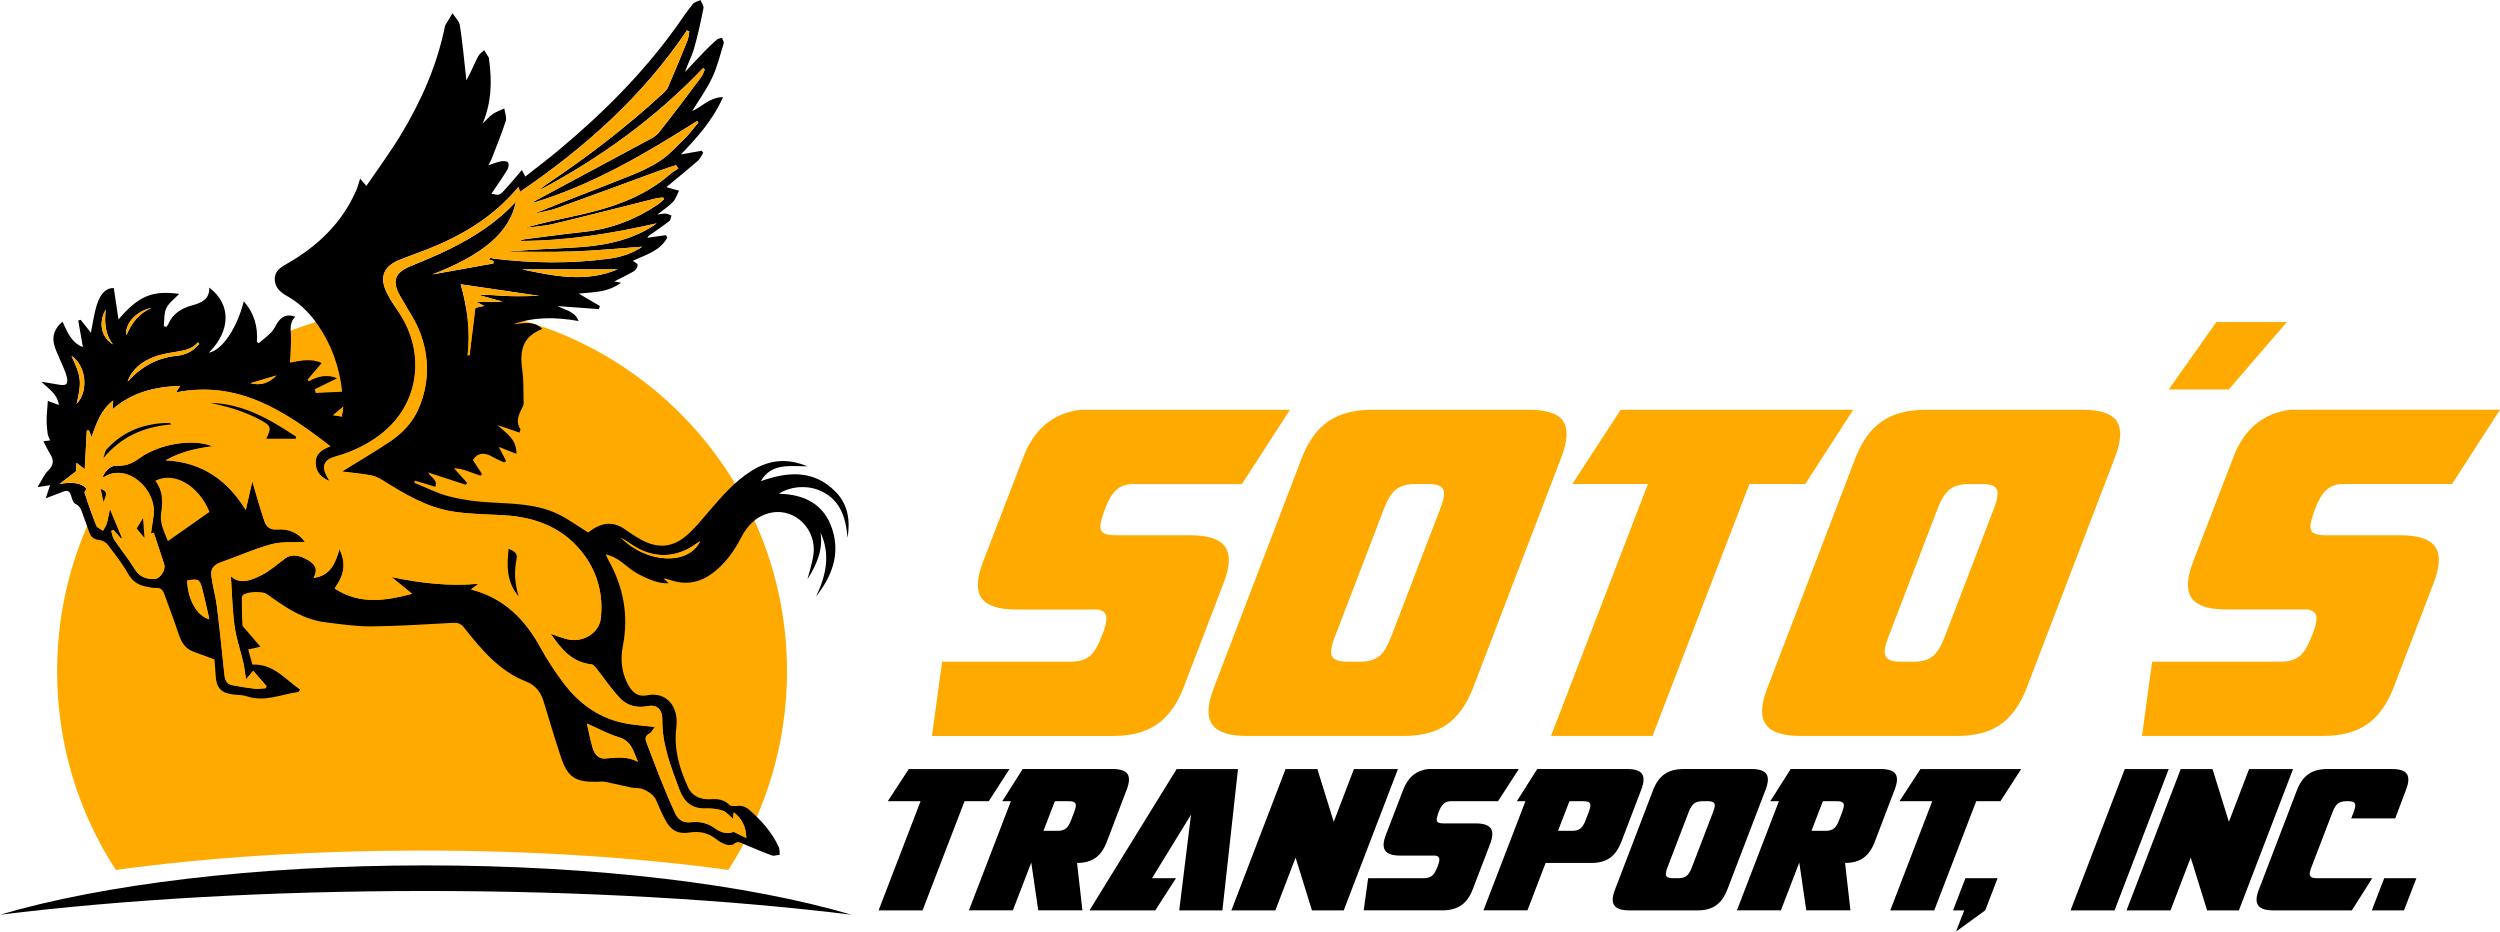 <?xml version="1.0" encoding="UTF-8"?><svg id="Layer_2" xmlns="http://www.w3.org/2000/svg" viewBox="0 0 748.16 278.78"><defs><style>.cls-1{fill:#fa0;}.cls-2{fill-rule:evenodd;}</style></defs><g id="Layer_1-2"><g><path class="cls-1" d="M126.31,254.54c33.49,0,64.83,2.12,91.64,5.79,11.11-17.1,17.57-37.51,17.57-59.43,0-60.32-48.9-109.22-109.22-109.22S17.09,140.59,17.09,200.91c0,21.92,6.46,42.32,17.57,59.43,26.82-3.68,58.16-5.79,91.64-5.79Z"/><path class="cls-2" d="M0,273.74c36.38-4.48,80.22-7.1,127.4-7.1s91.01,2.62,127.4,7.1c-30.63-9.03-76.33-14.76-127.4-14.76s-96.77,5.73-127.4,14.76Z"/><g><path d="M154.61,135.84c-2-.78-3.69-1.45-5.35-2.1l2.21,4.23-.59,.42c-1.14-.54-2.33-.99-3.41-1.63-2.32-1.36-4.39-1.48-5.97,.9,.89,1.35,1.82,2.77,2.75,4.19l-.47,.51c-1.3-.47-2.6-.96-3.91-1.4-1.29-.44-2.6-.82-4.02-.83l3.95,4.38-.44,.55c-3.65-1.19-7.29-2.38-11.25-3.67,.85,1.58,2.91,2.08,2.17,4.29-2.09-.63-4.09-1.24-6.09-1.84l-.24,.62c3.46,1.39,6.83,3.16,10.41,4.08,3.96,1.03,8.1,1.58,12.19,1.81,6.99,.41,14.05,.41,20.5,3.53,3.05,1.47,5.82,3.53,8.96,5.47,.2-.14,.75-.55,1.32-.93,3.17-2.1,6.34-2.33,9.57-.09,1.58,1.1,3.18,2.18,4.86,3.12,4.99,2.8,9.52,2.48,13.84-1.3,2.29-2,4.24-4.41,6.24-6.74,3.96-4.61,7.87-9.26,13.1-12.53,5.1-3.18,10.44-3.93,16.69-1.32-5.54-.06-10.8-.96-13.95,4.44,8.07-2.87,15.82-3.5,22.38,3.16,3.73,3.79,4.43,8.61,3.58,13.78-.53-6.31-2.29-11.85-8.84-14.35-3.78-1.44-8.46-.96-11.7,1.17,7.61,.19,13.43,3.05,15.9,10.41,2.55,7.61,0,14.26-4.76,20.32,2.96-6.21,4.36-12.5,1.32-19.12,.77,5.09-1.04,9.43-3.9,13.97,.68-2.73,1.44-4.98,1.77-7.28,1.07-7.51-5.37-14.02-12.52-12.65-4.31,.83-7.16,3.68-9.11,7.46-2.08,4.05-4.67,7.67-8.31,10.48-3.77,2.91-7.89,3.82-12.47,2.36-.67-.21-1.35-.4-2.03-.59-.05-.02-.13,.05-.31,.12l1.44,1.28c-2.34,.3-6.09-1.01-9.69-3.06-2.97-1.7-5.14-4.74-9.18-5.53,.44,.9,.68,1.44,.96,1.95,4.44,7.97,5.95,16.41,4.2,25.41-.71,3.66-.48,7.23,1.09,10.68,1.43,3.14,3.28,4.69,6.16,4.11,5.81-1.18,9.55,3.39,8.75,9.63-.81,6.3,.89,12.31,3.55,17.98,1.29,2.74,3.89,3.68,6.82,3.49,2.09-.14,3.92,.12,5.51,1.7,.42,.42,1.45,.4,2.17,.31,1.53-.2,2.72,.25,3.88,1.26,3.58,3.14,6.69,6.64,8.71,10.99,.32,.69,.21,1.58,.29,2.38-.8,.07-1.71,.42-2.39,.17-2.74-.99-5.42-2.16-8.11-3.28-1.08-.45-2.02-1.25-3.28-.09-.45,.42-1.66,.34-2.38,.09-1.06-.36-2.09-.96-2.97-1.67-2.41-1.95-5.16-2.34-8.07-1.87-3.01,.49-5.24-.63-6.67-3.15-1.23-2.15-2.21-4.46-3.19-6.74-.73-1.7-3.67-3.45-5.49-3.42-1.36,.02-2.74-.38-4.1-.66-1.91-.39-3.81-.9-5.73-1.25-.76-.14-1.57,0-2.35,.02-6.5,.11-8.73-1.35-10.77-7.49-1.82-5.47-3.46-11.01-5.14-16.53-.87-2.85-2.39-4.87-5.35-6.03-8.04-3.15-13.32-9.63-18.49-16.12-.92-1.16-1.82-1.48-3.23-1.4-8.19,.43-16.39,.99-24.58,1.06-4.54,.04-9.1-.67-13.63-1.22-6.78-.83-12.19-4.6-17.53-8.46-1.31-.94-6.12-.76-7.2,.33-.18,.18-.32,.5-.31,.76,.02,2.71,.02,5.43,.17,8.13,.03,.53,.67,1.04,1.08,1.52,1.31,1.55,2.65,3.09,4.32,5.03l-3.67,.81,1.26,4.53c6.31-.28,9.8,4.43,14.28,7.49-.37,.5-.44,.71-.54,.72-5.09,.66-10.01,3.09-15.34,1.3-1.32-.45-2.82-.39-4.23-.57-3.56-.46-4.97-2-5.16-5.62-.1-1.77-.25-3.53-.35-4.85-2.39-.89-4.43-1.64-6.46-2.4-2.52-.95-3.55-3.05-4.35-5.44-1.33-3.98-2.82-7.91-4.26-11.86-.4-1.09-1.03-1.79-2.37-1.68-.76,.07-1.55-.19-2.33-.31-2.57-.37-4.58-1.32-5.99-3.81-1.75-3.09-3.97-5.92-6.12-8.76-.53-.71-1.55-1.38-2.39-1.45-1.75-.15-2.75-.89-3.28-2.52-.57-1.76-1.27-3.47-1.88-5.22-.44-1.27-.75-2.46-2.24-3.14-.68-.31-.99-1.62-1.29-2.53-.39-1.21-1.01-1.62-2.22-1.13-1.58,.63-3.17,1.21-5.32,2.03l1.29-3.94-3.74,.59c1.23-1.98,1.92-3.71,3.14-4.92,1.64-1.63,1.83-3.08,.65-4.96-.74-1.19-1.32-2.48-2.04-3.86l1.99-.24c-.28-.76-.64-1.38-.73-2.03-.18-1.37-.32-2.76-.3-4.14,.02-1.78,.22-3.55,.36-5.65,.78,.28,1.99,.72,3.29,1.2-.4-3.31-3.04-4.76-5.22-6.95,1.74,.29,3.49,.57,5.23,.88,2.23,.39,2.89-.12,2.37-2.34-.39-1.71-1.28-3.3-1.94-4.95-.66-1.65-1.54-3.25-1.91-4.97-.54-2.55,.36-4.76,2.57-6.58,1.45,3.09,2.69,6.32,6.1,7.59l-1.39-7.94,.73-.22,3.07,3.86c.57-2.79,.91-5.58,1.73-8.23,1.17-3.75,3.03-5.24,5.11-5.13l1.41,9.38c6.05-7.08,10.16-8.71,18.17-7.64-1.3,1.37-3.03,2.59-3.85,4.25-.76,1.56-.55,3.6-.77,5.43l.76,.17c.19-.25,.45-.47,.57-.76,1.35-3.17,3.94-4.77,7.1-5.64,2.73-.75,5.29-1.67,5.18-5.33,6.61,4.98,6.46,12.91-.12,19.47,3.87-.62,8.46-7.29,10.45-15.4,3.14,3.6,4.24,7.63,3.93,12.15l.52,.44c1.28-1.09,2.65-2.1,3.81-3.31,.77-.81,1.22-1.92,1.85-2.87,1.25-1.88,2.89-2.68,5.33-1.75-1.66,1.53-1.46,3.4-1.35,5.4,.15,2.73-.16,5.48-.28,8.34,2.94-.54,6.32-1.4,9.52,.11l-4.23,4.94,.37,.53c2.77-1.59,5.6-2.13,8.46-.91-2.22,1.09-4.45,2.19-6.68,3.28l.27,1.12c2.57-.12,5.13-.25,7.93-.38-.85-7.7-3.3-14.28-7.46-20.24-2.45-3.51-5.45-6.42-9.21-8.49-2.01-1.11-3.49-2.62-3.51-4.98-.02-2.5,1.9-3.59,3.83-4.69,9.14-5.25,16.45-12.24,20.66-22.11,.41-.97,.65-2.01,1.06-3.27l1.87,2.2c3.48-5.12,7.08-9.98,10.21-15.13,6.17-10.18,10.96-20.97,13.32-32.72,.01-.07,.03-.15,.06-.2,.73-1.21,1.46-2.42,2.19-3.63,.77,1.22,2.03,2.36,2.22,3.67,.83,5.54,1.34,11.14,1.93,16.43,.29-.57,.86-1.63,1.38-2.7,.75-1.54,1.38-3.14,2.22-4.63,.39-.68,1.14-1.16,1.72-1.73,.46,.74,.94,1.47,1.37,2.23,.13,.23,.1,.56,.13,.84,.85,6.3,.73,12.51-1.95,18.88,1.23-1.17,2.03-2.15,3.04-2.83,1.05-.71,2.29-1.13,3.44-1.68,.17,1.28,.78,2.7,.42,3.81-1.24,3.85-2.8,7.6-4.26,11.38-.22,.57-.55,1.11-.92,1.82,1.4-.45,2.56-.95,3.77-1.18,.69-.13,1.8-.09,2.1,.33,.33,.45,.18,1.57-.18,2.15-1.52,2.48-3.2,4.86-4.79,7.23,2.36,.49,2.41,.54,3.99-1.18,1.73-1.88,3.36-3.87,5.14-5.93l1.01,1.97c3.37-2.66,6.75-5.21,10-7.92,13.15-10.96,25.21-22.98,35.22-36.95,1.62-2.26,3.16-4.58,4.89-6.75,.5-.62,1.53-.81,2.32-1.2,.32,.82,1.04,1.72,.89,2.45-.82,4.1-1.71,8.2-2.86,12.21-.66,2.3-1.88,4.45-2.67,6.87,2-2.11,3.97-4.25,5.99-6.33,1.14-1.17,2.32-2.31,3.56-3.38,.38-.33,1.01-.37,1.53-.54,.18,.57,.64,1.23,.5,1.7-1.06,3.46-1.92,7.03-3.46,10.28-1.66,3.52-3.98,6.72-5.94,9.93,2.73-1.11,5-4.04,9.22-4.17-3.05,6.89-7.68,12.02-12.62,17.17l6.2-1.11,.48,.64c-.54,.81-.93,1.78-1.63,2.4-3.06,2.65-6.2,5.2-9.3,7.77,.02,.02,.09,.16,.19,.19,1.17,.33,2.34,.64,3.52,.96-.6,1.14-.98,2.47-1.84,3.36-1.31,1.37-2.95,2.43-4.69,3.8,.98-.13,1.75-.34,2.51-.3,.59,.03,1.16,.37,1.74,.58-.21,.57-.25,1.36-.65,1.67-1.85,1.43-3.8,2.74-5.71,4.08-.28,.2-.6,.35-.83,.89,1.85-.26,3.7-.52,5.55-.77l.39,.72c-2.15,4.04-6.48,5.16-10.31,6.94,.51,.42,1.45,.86,1.44,1.25-.03,.65-.53,1.52-1.09,1.86-1.89,1.12-3.89,2.04-5.92,3.08l2.04,.39c-4.14,3.06-8.55,2.76-12.66,3.25,2.06,1.21,4.2,2.47,6.34,3.73l-.33,.91c-3.9-.28-7.8-.57-12.33-.9,2.51,1.32,5.1,1.51,6.28,4.47-6.85-1.21-13.3-1.29-19.61,.97,2.97-.2,6.06-1.25,8.72,1.38-5.4,2.21-6.91,5.71-5.98,12.24,.48,3.34,.3,6.76,.41,10.15,0,.21-.05,.43-.14,.62-1.06,2.24-2.47,4.42-.84,6.99,.1,.16-.12,.51-.25,1.03-2.27-.77-4.44-1.51-6.61-2.25,2.55,2.39,5.8,4.17,5.7,8.63Zm10.23,53.86c1.88,.62,3.44,1.26,5.07,1.64,4.53,1.05,9.35-1.87,9.87-6.22,.8-6.75-.82-13.19-4.68-18.64-5.83-8.22-14.4-11.72-24.31-12.27-5.11-.29-10.28-.33-15.32-1.12-7.82-1.24-14.51-5.31-21.12-9.43-1.06-.66-2.29-1.22-3.51-1.43-2.95-.51-5.94-.79-8.52-1.11,4.51-2.8,9.34-5.66,14.03-8.74,3.93-2.58,7.15-5.88,9.02-10.32,3.18-7.54,3.14-15.21,.27-22.7-1.48-3.87-4.02-7.33-6.04-11-2.33-4.25-1.4-6.74,3.04-8.61,4-1.69,8.04-3.29,11.92-5.22,7.28-3.62,14.12-7.95,19.83-14.18-1.77,9.15-9.95,16.02-25,21.78,6.08-1.09,12.17-2.19,18.25-3.28l.05-.71-1.38-.52,.44-.47c.34,.09,.68,.21,1.03,.25,11.45,1.39,22.92,1.55,34.36,.03,3.48-.46,6.9-1.48,10.08-3.6-7.07,.51-13.87,1.19-20.69,1.43-6.87,.24-13.76,.05-20.63,.05,6.69-.47,13.37-.88,20.06-1.19,8.33-.39,16.42-1.68,23.73-6.03,.63-.37,1.21-.83,1.81-1.24-13.58,3.1-27.11,5.26-40.95,5.27,.44-.27,.9-.45,1.38-.51,5.93-.75,11.86-1.57,17.8-2.21,8.02-.87,15.32-3.62,21.99-8.11,.71-.48,1.33-1.11,1.99-1.66l-.26-.52c-.73,.09-1.47,.1-2.18,.28-10.19,2.54-20.36,5.17-30.58,7.61-2.86,.69-5.86,.84-8.79,1.24,4.95-1.44,9.95-2.49,14.94-3.57,10.45-2.26,20.53-5.35,28.79-12.64,.71-.63,1.59-1.08,2.39-1.61l-.74-.98c-1.71,.57-3.44,1.1-5.13,1.72-10.14,3.71-20.25,7.48-30.41,11.12-2.26,.81-4.69,1.16-7.04,1.72,9.58-3.92,19.21-7.54,28.77-11.36,3.27-1.31,6.55-2.8,9.44-4.77,2.68-1.83,4.87-4.38,7.24-6.65,.72-.69,1.33-1.49,1.97-2.26,.64-.76,1.26-1.53,1.88-2.3l-.38-.44c-15.54,9.82-31.32,19.15-49.06,24.48,.16-.3,.38-.48,.62-.61,10.91-5.86,21.83-11.7,32.73-17.58,1.49-.81,3.22-1.55,4.23-2.81,4.36-5.45,8.51-11.06,12.7-16.65,.49-.66,.73-1.51,1.08-2.27l-.51-.39c-14.24,14.92-30.69,26.84-48.84,36.47,.52-.65,1.16-1.15,1.83-1.6,12.28-8.23,24.02-17.17,34.89-27.2,.62-.57,1.3-1.2,1.62-1.95,2-4.63,3.92-9.29,5.81-13.96,.34-.84,.39-1.79,.57-2.69l-.69-.39c-13.22,19.68-30.51,35.08-49.94,48.33l-.55-1.41c-7.4,8.94-16.82,14.52-27.23,18.64-2.78,1.1-5.61,2.06-8.37,3.18-4.65,1.88-6,5.07-3.87,9.56,1.06,2.24,2.52,4.3,3.89,6.38,7.6,11.57,6.02,26.04-4.05,34.95-4.37,3.87-9.58,6.38-15.21,7.98-3.27,.93-4.07,2.8-2.5,5.79,.21,.41,.46,.8,.85,1.49-2.45-1.01-3.85-2.42-4.12-4.78-.38-3.23,1.71-4.66,4.37-5.61-13.63-10.53-27.5-19.84-46.2-16.13l1.26-1.94c-7.6,.25-14.41,1.91-20.26,7.01l.2-2.64c-3.73,2.84-5.01,6.86-6.49,10.95l-.76-2-.64,.04-.63,11.58-2.46-1.93-.13,2.54c-1.69,1.3-3.32,2.55-4.95,3.8q6.01-1.13,8.12,1.45c-.25,.44-.71,.88-.63,1.14,1.1,3.31,2.2,6.62,3.5,9.85,.27,.68,1.33,1.06,2.02,1.57,.38-.71,.9-1.39,1.12-2.15,.38-1.28,.58-2.62,.95-4.4,1.37,3.29,2.49,5.98,3.6,8.67l-.25,.23-2.32-2.65-.64,.33c.28,.87,.38,1.86,.87,2.59,2.03,3.01,4.34,5.85,6.23,8.94,1.41,2.3,3.42,2.89,5.77,2.87,1.77-.02,3.52-2.71,2.98-4.42-1-3.14-2.06-6.26-3.11-9.42l-.85,.23c.27-1.83,.55-3.57,.78-5.32,1.08-7.99-8.05-16.04-14.89-11.54-.03,.02-.18-.13-.31-.23,.9-1.86,2.42-3.4,4.38-3.24,3.08,.25,5.23-1.2,7.47-2.81,.75-.54,1.6-.94,2.43-1.34,5.97-2.88,13.83-3.58,18.57-1.63-4.83,.61-9.47,1.61-14.06,4.2,11.23,.54,18.71,6.25,24,14.85l1.96-8.54c1.26,4.21,2.32,8.03,3.58,11.79,.56,1.67,1.61,2.75,3.8,2.58,3.52-.27,6.51,1.04,8.37,3.73-3.33,.19-6.89-.15-10.13,.72-5.12,1.38-9.99,3.65-15.03,5.38-2.01,.69-3.11,1.95-2.87,3.91,.37,3.07,1.27,6.07,1.66,9.14,.84,6.63,1.53,13.28,2.2,19.93,.17,1.73,.35,3.37,2.38,3.78,2.21,.45,4.44,.8,6.68,1.06,1.08,.12,2.19-.07,3.29-.12l.34-.63c-1.33-1.53-2.67-3.06-4-4.59l-2.15,2.54c-.29-1.82-.47-3.54-.86-5.21-.83-3.58-2.09-7.09-2.57-10.71-.66-4.95-.76-9.97-1.1-14.92,2.78,2.57,6.07,1.19,9.04-.27,2.58-1.27,4.8-3.29,7.14-5.03,1.9-1.42,4.36-1.16,7.29,.71,1.99,1.27,2.58,2.84,1.24,5.08,5.23-.65,6.56-4.55,7.81-8.64,1.95,4.4,1.55,7.47-1.47,11.8,7.44,4.92,15.23,3.71,23.17,1.6-2.1-1.72-4.12-3.37-6.13-5.01,8.69,1.83,17.27,2.82,26.01,2.01l-2.24,1.7c9.93,2.55,16.19,8.99,20.84,17.47,1.94,3.55,4.21,6.96,6.62,10.22,4.97,6.72,11.42,11.29,19.87,12.57,2.42,.37,4.87,.57,7.7,.89-.69,.87-1.04,1.68-1.65,2-1.48,.78-1.23,1.74-.74,2.98,1.34,3.37,2.54,6.79,3.9,10.16,1.46,3.62,2.95,7.24,4.6,10.77,.87,1.86,2.37,2.87,4.67,2.6,2.6-.31,5.02,.22,7.26,1.86,1.73,1.27,3.84,1.8,5.49,1,1.45,.7,2.54,1.24,3.83,1.86-.11-3.39-1.29-5.84-3.77-7.66l-.2,1.93c-1.1-.91-1.94-2.04-3.04-2.42-1.58-.53-3.36-.75-5.04-.68-4.23,.18-6.59-1.92-7.99-5.68-2.49-6.74-5.17-13.39-5.1-20.78,.03-3.3-1.63-4.74-4.5-4.16-3.26,.65-6.1-.21-8.23-2.46-2.57-2.72-4.66-5.88-6.99-8.82-.39-.49-.93-1.16-1.45-1.22-5.82-.59-9.05-4.54-12.2-9.12Zm-102.13-36.51c-3.34-8.07-10.63-12.14-16.23-9.32,2.22,2.89,2.29,6.24,1.75,9.57-.5,3.04,.83,5.46,2.01,8.51,4.32-3.03,8.37-5.88,12.47-8.77Zm112.92,63.34c.56,2.41,1.02,4.77,1.66,7.08,.53,1.89,1.62,3.56,3.82,3.38,3.32-.27,6.6-.75,9.8,1-1.35-2.98-1.86-6.22-5.68-7.35-3.24-.96-6.27-2.65-9.61-4.11Zm-14.3-127.99c-7.6-1.12-15.55-2.3-23.47-3.46,1.9,6.65,2.94,13.85,2.07,21.26h.58c.58-4.69,1.15-9.39,1.74-14.22l2.67-.57-2.39-1.18h7.53v-.18l-7.03-1.97c3.15-.08,6.23,.29,9.31,.39,3.14,.11,6.28-.03,8.97-.06ZM62.65,185.32c-.72-3.13-1.31-5.97-2.04-8.77-.84-3.26-1.17-3.41-4.6-2.82,.18,5.64,2.88,10.62,6.64,11.59Zm122.16-104.71h-28.59c9.5,1.99,19,4.04,28.59,0Zm-125.17,22.35l-.4-.52c-1.91,2.27-4.57,2.52-7.21,2.96-2.02,.34-4.08,.72-5.98,1.44-3.58,1.37-6.52,3.57-7.88,7.39,4.02-4.45,8.86-7.23,14.93-7.77,1.31-.12,2.66-.59,3.82-1.21,1.02-.54,1.82-1.51,2.72-2.29Zm126.18,57.95c7.89,7.9,20.3,8.26,23.7,1.05-.29,.19-.53,.33-.76,.49-6.35,4.77-13.53,4.88-19.98,.34-.96-.67-1.97-1.26-2.96-1.88ZM22.93,120.83c3.72-3.83,2.79-11.52-1.56-14.34,2.94,6.13,3.14,7.82,1.56,14.34Zm10.88-17.76c-2.38-3.02-2.58-6.52-2.19-10.42-2.23,4.04-1.32,8.26,2.19,10.42Zm11.5-10.94c-4.5,.93-8.06,4.81-7.5,8.21,1.57-3.68,3.82-6.59,7.5-8.21Zm37.43,20.23c-2.84,.84-5.3,1.57-7.84,2.33,3.05,.78,5.54-.02,7.84-2.33Zm16.94,11.89l2.61,.41,.44-2.94-3.05,2.53Z"/><path class="cls-1" d="M164.84,189.7c3.15,4.59,6.38,8.53,12.2,9.12,.52,.05,1.06,.72,1.45,1.22,2.33,2.94,4.43,6.1,6.99,8.82,2.12,2.25,4.97,3.12,8.23,2.46,2.87-.58,4.53,.86,4.5,4.16-.07,7.39,2.61,14.04,5.1,20.78,1.39,3.77,3.76,5.87,7.99,5.68,1.68-.07,3.45,.15,5.04,.68,1.1,.37,1.94,1.5,3.04,2.42l.2-1.93c2.48,1.83,3.66,4.27,3.77,7.66-1.29-.63-2.39-1.16-3.83-1.86-1.65,.8-3.76,.27-5.49-1-2.24-1.64-4.66-2.17-7.26-1.86-2.3,.28-3.8-.73-4.67-2.6-1.65-3.54-3.14-7.15-4.6-10.77-1.36-3.36-2.55-6.79-3.9-10.16-.5-1.24-.75-2.2,.74-2.98,.61-.32,.96-1.13,1.65-2-2.83-.32-5.28-.52-7.7-.89-8.45-1.28-14.9-5.85-19.87-12.57-2.41-3.26-4.68-6.66-6.62-10.22-4.64-8.48-10.9-14.92-20.84-17.47l2.24-1.7c-8.74,.81-17.32-.18-26.01-2.01,2.01,1.65,4.03,3.29,6.13,5.01-7.94,2.11-15.73,3.32-23.17-1.6,3.01-4.34,3.41-7.4,1.47-11.8-1.24,4.1-2.58,7.99-7.81,8.64,1.33-2.24,.75-3.8-1.24-5.08-2.93-1.87-5.39-2.13-7.29-.71-2.34,1.75-4.56,3.76-7.14,5.03-2.97,1.46-6.27,2.84-9.04,.27,.34,4.94,.44,9.97,1.1,14.92,.48,3.62,1.75,7.13,2.57,10.71,.39,1.67,.56,3.39,.86,5.21l2.15-2.54c1.33,1.53,2.67,3.06,4,4.59l-.34,.63c-1.1,.05-2.21,.24-3.29,.12-2.24-.26-4.47-.61-6.68-1.06-2.03-.41-2.2-2.05-2.38-3.78-.67-6.65-1.36-13.3-2.2-19.93-.39-3.07-1.28-6.07-1.66-9.14-.24-1.96,.85-3.22,2.87-3.91,5.04-1.73,9.91-4,15.03-5.38,3.24-.87,6.8-.52,10.13-.72-1.86-2.69-4.85-4-8.37-3.73-2.2,.17-3.24-.91-3.8-2.58-1.26-3.76-2.32-7.58-3.58-11.79l-1.96,8.54c-5.29-8.6-12.77-14.32-24-14.85,4.59-2.59,9.23-3.59,14.06-4.2-4.74-1.95-12.6-1.25-18.57,1.63-.83,.4-1.68,.81-2.43,1.34-2.24,1.61-4.39,3.06-7.47,2.81-1.96-.16-3.48,1.38-4.38,3.24,.13,.1,.27,.25,.31,.23,6.84-4.5,15.97,3.55,14.89,11.54-.24,1.75-.51,3.49-.78,5.32l.85-.23c1.05,3.16,2.11,6.28,3.11,9.42,.54,1.71-1.21,4.4-2.98,4.42-2.35,.02-4.36-.57-5.77-2.87-1.89-3.09-4.2-5.93-6.23-8.94-.49-.73-.59-1.72-.87-2.59l.64-.33,2.32,2.65,.25-.23c-1.12-2.69-2.24-5.38-3.6-8.67-.37,1.78-.57,3.12-.95,4.4-.23,.76-.74,1.43-1.12,2.15-.69-.52-1.75-.89-2.02-1.57-1.29-3.23-2.4-6.54-3.5-9.85-.09-.26,.37-.7,.63-1.14q-2.11-2.58-8.12-1.45c1.63-1.25,3.26-2.5,4.95-3.8l.13-2.54,2.46,1.93,.63-11.58,.64-.04,.76,2c1.48-4.09,2.76-8.11,6.49-10.95l-.2,2.64c5.85-5.1,12.66-6.76,20.26-7.01l-1.26,1.94c18.69-3.7,32.56,5.6,46.2,16.13-2.66,.95-4.75,2.37-4.37,5.61,.28,2.36,1.68,3.77,4.12,4.78-.4-.69-.64-1.09-.85-1.49-1.57-2.99-.76-4.85,2.5-5.79,5.63-1.61,10.84-4.11,15.21-7.98,10.07-8.91,11.65-23.38,4.05-34.95-1.37-2.08-2.82-4.14-3.89-6.38-2.13-4.49-.78-7.68,3.87-9.56,2.77-1.12,5.6-2.08,8.37-3.18,10.41-4.12,19.83-9.7,27.23-18.64l.55,1.41c19.42-13.25,36.72-28.65,49.94-48.33l.69,.39c-.18,.9-.23,1.85-.57,2.69-1.89,4.67-3.81,9.34-5.81,13.96-.32,.74-1,1.38-1.62,1.95-10.88,10.03-22.61,18.97-34.89,27.2-.67,.45-1.31,.95-1.83,1.6,18.14-9.63,34.6-21.55,48.84-36.47l.51,.39c-.35,.76-.59,1.61-1.08,2.27-4.18,5.59-8.33,11.2-12.7,16.65-1.01,1.26-2.74,2.01-4.23,2.81-10.9,5.88-21.82,11.72-32.73,17.58-.24,.13-.46,.31-.62,.61,17.74-5.33,33.52-14.66,49.06-24.48l.38,.44c-.63,.77-1.25,1.54-1.88,2.3-.64,.76-1.25,1.57-1.97,2.26-2.37,2.27-4.56,4.83-7.24,6.65-2.89,1.97-6.17,3.46-9.44,4.77-9.55,3.82-19.18,7.45-28.77,11.36,2.35-.56,4.78-.91,7.04-1.72,10.16-3.64,20.27-7.41,30.41-11.12,1.69-.62,3.42-1.15,5.13-1.72l.74,.98c-.8,.53-1.68,.98-2.39,1.61-8.25,7.29-18.34,10.38-28.79,12.64-4.99,1.08-9.98,2.13-14.94,3.57,2.93-.4,5.92-.55,8.79-1.24,10.22-2.44,20.39-5.07,30.58-7.61,.7-.18,1.45-.19,2.18-.28l.26,.52c-.66,.56-1.27,1.18-1.99,1.66-6.67,4.49-13.97,7.24-21.99,8.11-5.94,.64-11.87,1.46-17.8,2.21-.48,.06-.94,.24-1.38,.51,13.84-.02,27.37-2.17,40.95-5.27-.6,.42-1.18,.87-1.81,1.24-7.31,4.35-15.4,5.65-23.73,6.03-6.69,.31-13.37,.72-20.06,1.19,6.88,0,13.76,.19,20.63-.05,6.82-.24,13.62-.92,20.69-1.43-3.18,2.13-6.6,3.14-10.08,3.6-11.44,1.53-22.91,1.36-34.36-.03-.35-.04-.68-.17-1.03-.25l-.44,.47,1.38,.52-.05,.71c-6.08,1.09-12.17,2.19-18.25,3.28,15.05-5.76,23.23-12.63,25-21.78-5.72,6.24-12.55,10.56-19.83,14.18-3.88,1.93-7.92,3.53-11.92,5.22-4.44,1.87-5.37,4.36-3.04,8.61,2.01,3.67,4.55,7.13,6.04,11,2.87,7.49,2.9,15.17-.27,22.7-1.87,4.44-5.09,7.74-9.02,10.32-4.69,3.08-9.52,5.94-14.03,8.74,2.58,.32,5.57,.6,8.52,1.11,1.22,.21,2.45,.76,3.51,1.43,6.61,4.12,13.3,8.2,21.12,9.43,5.04,.8,10.21,.84,15.32,1.12,9.9,.56,18.47,4.05,24.31,12.27,3.86,5.44,5.48,11.88,4.68,18.64-.51,4.35-5.34,7.27-9.87,6.22-1.63-.38-3.2-1.03-5.07-1.64ZM63,120.56c2.53,.65,5.11,1.14,7.58,1.98,2.47,.84,4.93,1.83,7.22,3.07,3.43,1.84,3.5,2.36,1.9,5.68h8.82l.13-.59c-7.84-5.2-15.89-9.89-25.64-10.14Zm-11.69,6.46c-.35-.29-.45-.45-.55-.45-7.37,0-13.8,2.33-18.83,7.88-.59,.65-.67,1.78-.99,2.68,5.34-6.42,12.11-9.45,20.37-10.11Zm103.9,51.42c-1.2-3.71-1.4-7.44-.61-11.25,.35-1.67-.89-2.28-2.4-2.94-.6,5.23-.56,10.06,3,14.2Zm-111.98-17.5l-.43-5.86-1.88,3.1,2.31,2.77Zm-13.14-14.63l.97,4.08c-.18-1.26,2.09-3.13-.97-4.08Z"/><path class="cls-1" d="M175.63,216.53c3.34,1.46,6.37,3.15,9.61,4.11,3.82,1.13,4.34,4.37,5.68,7.35-3.2-1.75-6.48-1.27-9.8-1-2.2,.18-3.3-1.49-3.82-3.38-.64-2.31-1.11-4.68-1.66-7.08Z"/><path class="cls-1" d="M161.33,88.54c-2.69,.03-5.84,.17-8.97,.06-3.09-.11-6.16-.47-9.31-.39l7.04,1.97v.18h-7.54l2.39,1.18-2.67,.57c-.59,4.83-1.17,9.53-1.74,14.23h-.58c.87-7.41-.17-14.61-2.07-21.27,7.92,1.17,15.87,2.34,23.47,3.46Z"/><path class="cls-1" d="M62.65,185.32c-3.76-.97-6.45-5.95-6.64-11.59,3.43-.59,3.75-.44,4.6,2.82,.72,2.8,1.32,5.64,2.04,8.77Z"/><path class="cls-1" d="M184.81,80.6c-9.59,4.04-19.09,1.99-28.59,0h28.59Z"/><path class="cls-1" d="M59.64,102.95c-.9,.78-1.69,1.75-2.72,2.29-1.17,.62-2.52,1.09-3.82,1.21-6.07,.54-10.91,3.32-14.93,7.77,1.37-3.81,4.3-6.02,7.88-7.39,1.9-.73,3.96-1.11,5.98-1.44,2.63-.44,5.3-.69,7.21-2.96l.4,.52Z"/><path class="cls-1" d="M185.82,160.9c.99,.63,2.01,1.21,2.96,1.88,6.45,4.54,13.62,4.43,19.98-.34,.23-.17,.47-.31,.76-.49-3.39,7.22-15.81,6.85-23.7-1.05Z"/><path class="cls-1" d="M22.93,120.83c1.57-6.52,1.37-8.22-1.56-14.34,4.35,2.82,5.28,10.51,1.56,14.34Z"/><path class="cls-1" d="M33.81,103.07c-3.51-2.17-4.42-6.39-2.19-10.42-.38,3.9-.19,7.4,2.19,10.42Z"/><path class="cls-1" d="M45.31,92.13c-3.67,1.61-5.93,4.52-7.5,8.21-.56-3.39,3-7.28,7.5-8.21Z"/><path class="cls-1" d="M82.75,112.36c-2.3,2.31-4.79,3.11-7.84,2.33,2.55-.76,5.01-1.49,7.84-2.33Z"/><path class="cls-1" d="M99.68,124.25l3.05-2.53-.44,2.94-2.61-.41Z"/><path d="M63,120.56c9.75,.25,17.8,4.94,25.64,10.14l-.13,.59h-8.82c1.6-3.32,1.54-3.84-1.9-5.68-2.3-1.23-4.75-2.23-7.22-3.07-2.47-.83-5.05-1.33-7.58-1.98Z"/><path d="M51.3,127.02c-8.26,.67-15.03,3.69-20.37,10.11,.32-.9,.4-2.03,.99-2.68,5.03-5.55,11.45-7.88,18.83-7.88,.1,0,.2,.16,.55,.45Z"/><path d="M155.21,178.44c-3.57-4.14-3.6-8.96-3-14.2,1.51,.66,2.74,1.27,2.4,2.94-.79,3.81-.59,7.55,.61,11.25Z"/><path d="M43.23,160.94l-2.31-2.77,1.88-3.1,.43,5.86Z"/><path d="M30.1,146.32c3.06,.95,.79,2.82,.97,4.08l-.97-4.08Z"/></g></g><g><path class="cls-1" d="M366.63,163.63c-1.61-2.3-5.09-3.45-10.42-3.45h-22.23c-1.57,0-2.74-.18-3.52-.55-.78-.37-1.17-1.11-1.17-2.21,0-.64,.37-2.07,1.1-4.28l.41-1.1c.83-2.3,1.89-4.07,3.18-5.32,1.29-1.24,2.99-1.86,5.11-1.86h32.58l14.36-22.23h-62.68c-8.19,1.01-13.9,5.75-17.12,14.22l-12.01,31.2c-1.93,4.97-2.09,8.61-.48,10.91,1.61,2.3,5.08,3.45,10.42,3.45h24.3c1.56,.28,2.44,.97,2.62,2.07,.18,1.1-.19,2.85-1.1,5.25l-.41,.97c-1.1,2.85-2.33,4.79-3.66,5.8-1.34,1.01-3.15,1.52-5.45,1.52h-38.52l-3.04,22.23h54.26c5.34,0,9.69-1.15,13.05-3.45,3.36-2.3,6.01-5.94,7.94-10.91l12.01-31.34c1.93-4.97,2.09-8.6,.48-10.91Z"/><path class="cls-1" d="M467.83,126.08c-1.52-2.3-4.95-3.45-10.29-3.45h-46.94c-5.34,0-9.69,1.15-13.05,3.45-3.36,2.3-6.01,5.94-7.94,10.91l-26.37,68.89c-1.93,4.97-2.09,8.61-.48,10.91,1.61,2.3,5.08,3.45,10.42,3.45h46.94c5.34,0,9.64-1.15,12.91-3.45,3.27-2.3,5.87-5.94,7.8-10.91l26.37-68.89c1.93-4.97,2.14-8.6,.62-10.91Zm-36.79,26.09l-14.77,38.52c-1.1,2.85-2.33,4.79-3.66,5.8-1.34,1.01-3.15,1.52-5.45,1.52h-4.14c-2.3,0-3.75-.51-4.35-1.52-.6-1.01-.35-2.94,.76-5.8l14.77-38.52c1.1-2.85,2.35-4.78,3.73-5.8,1.38-1.01,3.22-1.52,5.52-1.52h4.14c2.3,0,3.73,.51,4.28,1.52,.55,1.01,.28,2.95-.83,5.8Z"/><polygon class="cls-1" points="554.6 122.63 485.02 122.63 470.52 144.85 493.16 144.85 464.17 220.24 494.54 220.24 523.54 144.85 540.24 144.85 554.6 122.63"/><path class="cls-1" d="M623.22,122.63h-46.94c-5.34,0-9.69,1.15-13.05,3.45-3.36,2.3-6.01,5.94-7.94,10.91l-26.37,68.89c-1.93,4.97-2.09,8.61-.48,10.91,1.61,2.3,5.08,3.45,10.42,3.45h46.94c5.34,0,9.64-1.15,12.91-3.45,3.27-2.3,5.87-5.94,7.8-10.91l26.37-68.89c1.93-4.97,2.14-8.6,.62-10.91-1.52-2.3-4.95-3.45-10.29-3.45Zm-26.51,29.55l-14.77,38.52c-1.1,2.85-2.33,4.79-3.66,5.8-1.34,1.01-3.15,1.52-5.45,1.52h-4.14c-2.3,0-3.75-.51-4.35-1.52-.6-1.01-.35-2.94,.76-5.8l14.77-38.52c1.1-2.85,2.35-4.78,3.73-5.8,1.38-1.01,3.22-1.52,5.52-1.52h4.14c2.3,0,3.73,.51,4.28,1.52,.55,1.01,.28,2.95-.83,5.8Z"/><polygon class="cls-1" points="684.38 96.39 663.26 96.39 649.03 116.55 666.98 116.55 684.38 96.39"/><path class="cls-1" d="M692.94,152.03c.83-2.3,1.88-4.07,3.17-5.32,1.29-1.24,2.99-1.86,5.11-1.86h32.58l14.36-22.23h-62.68c-8.19,1.01-13.9,5.75-17.12,14.22l-12.01,31.2c-1.93,4.97-2.09,8.61-.48,10.91,1.61,2.3,5.08,3.45,10.42,3.45h24.3c1.57,.28,2.44,.97,2.62,2.07,.18,1.1-.19,2.85-1.11,5.25l-.41,.97c-1.1,2.85-2.32,4.79-3.66,5.8-1.34,1.01-3.15,1.52-5.45,1.52h-38.52l-3.04,22.23h54.26c5.34,0,9.68-1.15,13.05-3.45,3.36-2.3,6.01-5.94,7.94-10.91l12.01-31.34c1.93-4.97,2.09-8.6,.48-10.91-1.61-2.3-5.09-3.45-10.42-3.45h-22.23c-1.57,0-2.74-.18-3.52-.55-.78-.37-1.18-1.11-1.18-2.21,0-.64,.37-2.07,1.1-4.28l.42-1.1Z"/></g><g><polygon points="302.11 230.15 271.96 230.15 265.68 239.78 275.49 239.78 262.93 272.44 276.09 272.44 288.65 239.78 295.89 239.78 302.11 230.15"/><path d="M327.89,256.71c1.4-1.04,2.49-2.59,3.29-4.67l5.98-15.67c.84-2.15,.93-3.73,.27-4.73-.66-1-2.14-1.5-4.46-1.5h-26.92l-6.1,9.63h2.57l-12.56,32.66h13.16l5.5-14.3,2.09,14.3h13.22l-1.61-14.18c2.31,0,4.17-.52,5.56-1.56Zm-6.4-13.76l-.96,2.51c-.48,1.24-1.01,2.07-1.59,2.51-.58,.44-1.37,.66-2.36,.66h-4.31l3.41-8.85h4.31c1,0,1.62,.22,1.85,.66,.24,.44,.12,1.28-.36,2.51Z"/><polygon points="352.12 230.15 326.04 272.44 345.72 272.44 351.94 262.81 344.76 262.81 356.43 243.79 352.9 272.44 365.82 272.44 370.49 230.15 352.12 230.15"/><polygon points="405.18 230.15 399.14 245.94 394.24 230.15 384.72 230.15 368.51 272.44 381.67 272.44 387.72 256.65 392.62 272.44 402.13 272.44 418.35 230.15 405.18 230.15"/><path d="M446.13,247.91c-.7-1-2.2-1.5-4.52-1.5h-9.63c-.68,0-1.19-.08-1.53-.24-.34-.16-.51-.48-.51-.96,0-.28,.16-.9,.48-1.85l.18-.48c.36-1,.82-1.77,1.38-2.3,.56-.54,1.3-.81,2.21-.81h14.12l6.22-9.63h-27.16c-3.55,.44-6.02,2.49-7.42,6.16l-5.2,13.52c-.84,2.15-.91,3.73-.21,4.73,.7,1,2.2,1.5,4.52,1.5h10.53c.68,.12,1.06,.42,1.14,.9,.08,.48-.08,1.24-.48,2.27l-.18,.42c-.48,1.24-1.01,2.07-1.59,2.51-.58,.44-1.37,.66-2.36,.66h-16.69l-1.32,9.63h23.51c2.31,0,4.2-.5,5.65-1.5,1.46-1,2.6-2.57,3.44-4.73l5.2-13.58c.84-2.15,.91-3.73,.21-4.73Z"/><path d="M485.17,252.04l5.98-15.67c.84-2.15,.93-3.73,.27-4.73-.66-1-2.14-1.5-4.46-1.5h-26.92l-6.1,9.63h2.57l-12.56,32.66h13.16l5.44-14.18h13.64c2.31,0,4.18-.5,5.59-1.5,1.42-1,2.54-2.57,3.38-4.73Zm-9.69-9.09l-.96,2.51c-.48,1.24-1.01,2.07-1.59,2.51-.58,.44-1.37,.66-2.36,.66h-4.31l3.41-8.85h4.31c1,0,1.62,.22,1.85,.66,.24,.44,.12,1.28-.36,2.51Z"/><path d="M528.63,231.64c-.66-1-2.14-1.5-4.46-1.5h-20.34c-2.31,0-4.2,.5-5.65,1.5-1.46,1-2.6,2.57-3.44,4.73l-11.43,29.85c-.84,2.15-.91,3.73-.21,4.73,.7,1,2.2,1.5,4.52,1.5h20.34c2.31,0,4.18-.5,5.59-1.5,1.42-1,2.54-2.57,3.38-4.73l11.43-29.85c.84-2.15,.93-3.73,.27-4.73Zm-15.94,11.31l-6.4,16.69c-.48,1.24-1.01,2.07-1.59,2.51-.58,.44-1.37,.66-2.36,.66h-1.8c-1,0-1.63-.22-1.88-.66-.26-.44-.15-1.28,.33-2.51l6.4-16.69c.48-1.24,1.02-2.07,1.62-2.51,.6-.44,1.4-.66,2.39-.66h1.8c1,0,1.61,.22,1.85,.66,.24,.44,.12,1.28-.36,2.51Z"/><path d="M567.27,231.64c-.66-1-2.14-1.5-4.46-1.5h-26.92l-6.1,9.63h2.57l-12.56,32.66h13.16l5.5-14.3,2.09,14.3h13.22l-1.61-14.18c2.31,0,4.17-.52,5.56-1.56,1.4-1.04,2.49-2.59,3.29-4.67l5.98-15.67c.84-2.15,.93-3.73,.27-4.73Zm-15.94,11.31l-.96,2.51c-.48,1.24-1.01,2.07-1.59,2.51-.58,.44-1.37,.66-2.36,.66h-4.31l3.41-8.85h4.31c1,0,1.62,.22,1.85,.66,.24,.44,.12,1.28-.36,2.51Z"/><polygon points="568.44 239.78 578.25 239.78 565.69 272.44 578.85 272.44 591.41 239.78 598.65 239.78 604.87 230.15 574.72 230.15 568.44 239.78"/><polygon points="584.47 272.44 587.82 272.44 585.37 278.78 594.11 272.44 597.81 262.81 588.18 262.81 584.47 272.44"/><polygon points="635.86 230.15 619.65 272.44 632.81 272.44 649.02 230.15 635.86 230.15"/><polygon points="673.07 230.15 667.03 245.94 662.12 230.15 652.61 230.15 636.4 272.44 649.56 272.44 655.6 256.65 660.51 272.44 670.02 272.44 686.23 230.15 673.07 230.15"/><path d="M693.23,262.81c-1,0-1.63-.22-1.88-.66-.26-.44-.15-1.28,.33-2.51l6.4-16.69c.48-1.24,1.02-2.07,1.62-2.51,.6-.44,1.4-.66,2.39-.66h.78c1,0,1.61,.21,1.85,.63s.14,1.25-.3,2.48l-.78,2.03h13.16l3.23-8.55c.84-2.15,.93-3.73,.27-4.73-.66-1-2.14-1.5-4.46-1.5h-19.32c-2.31,0-4.2,.5-5.65,1.5-1.46,1-2.6,2.57-3.44,4.73l-11.43,29.85c-.84,2.15-.91,3.73-.21,4.73,.7,1,2.2,1.5,4.52,1.5h23.51l6.1-9.63h-16.69Z"/><polygon points="713.51 262.81 709.8 272.44 719.43 272.44 723.14 262.81 713.51 262.81"/></g></g></svg>